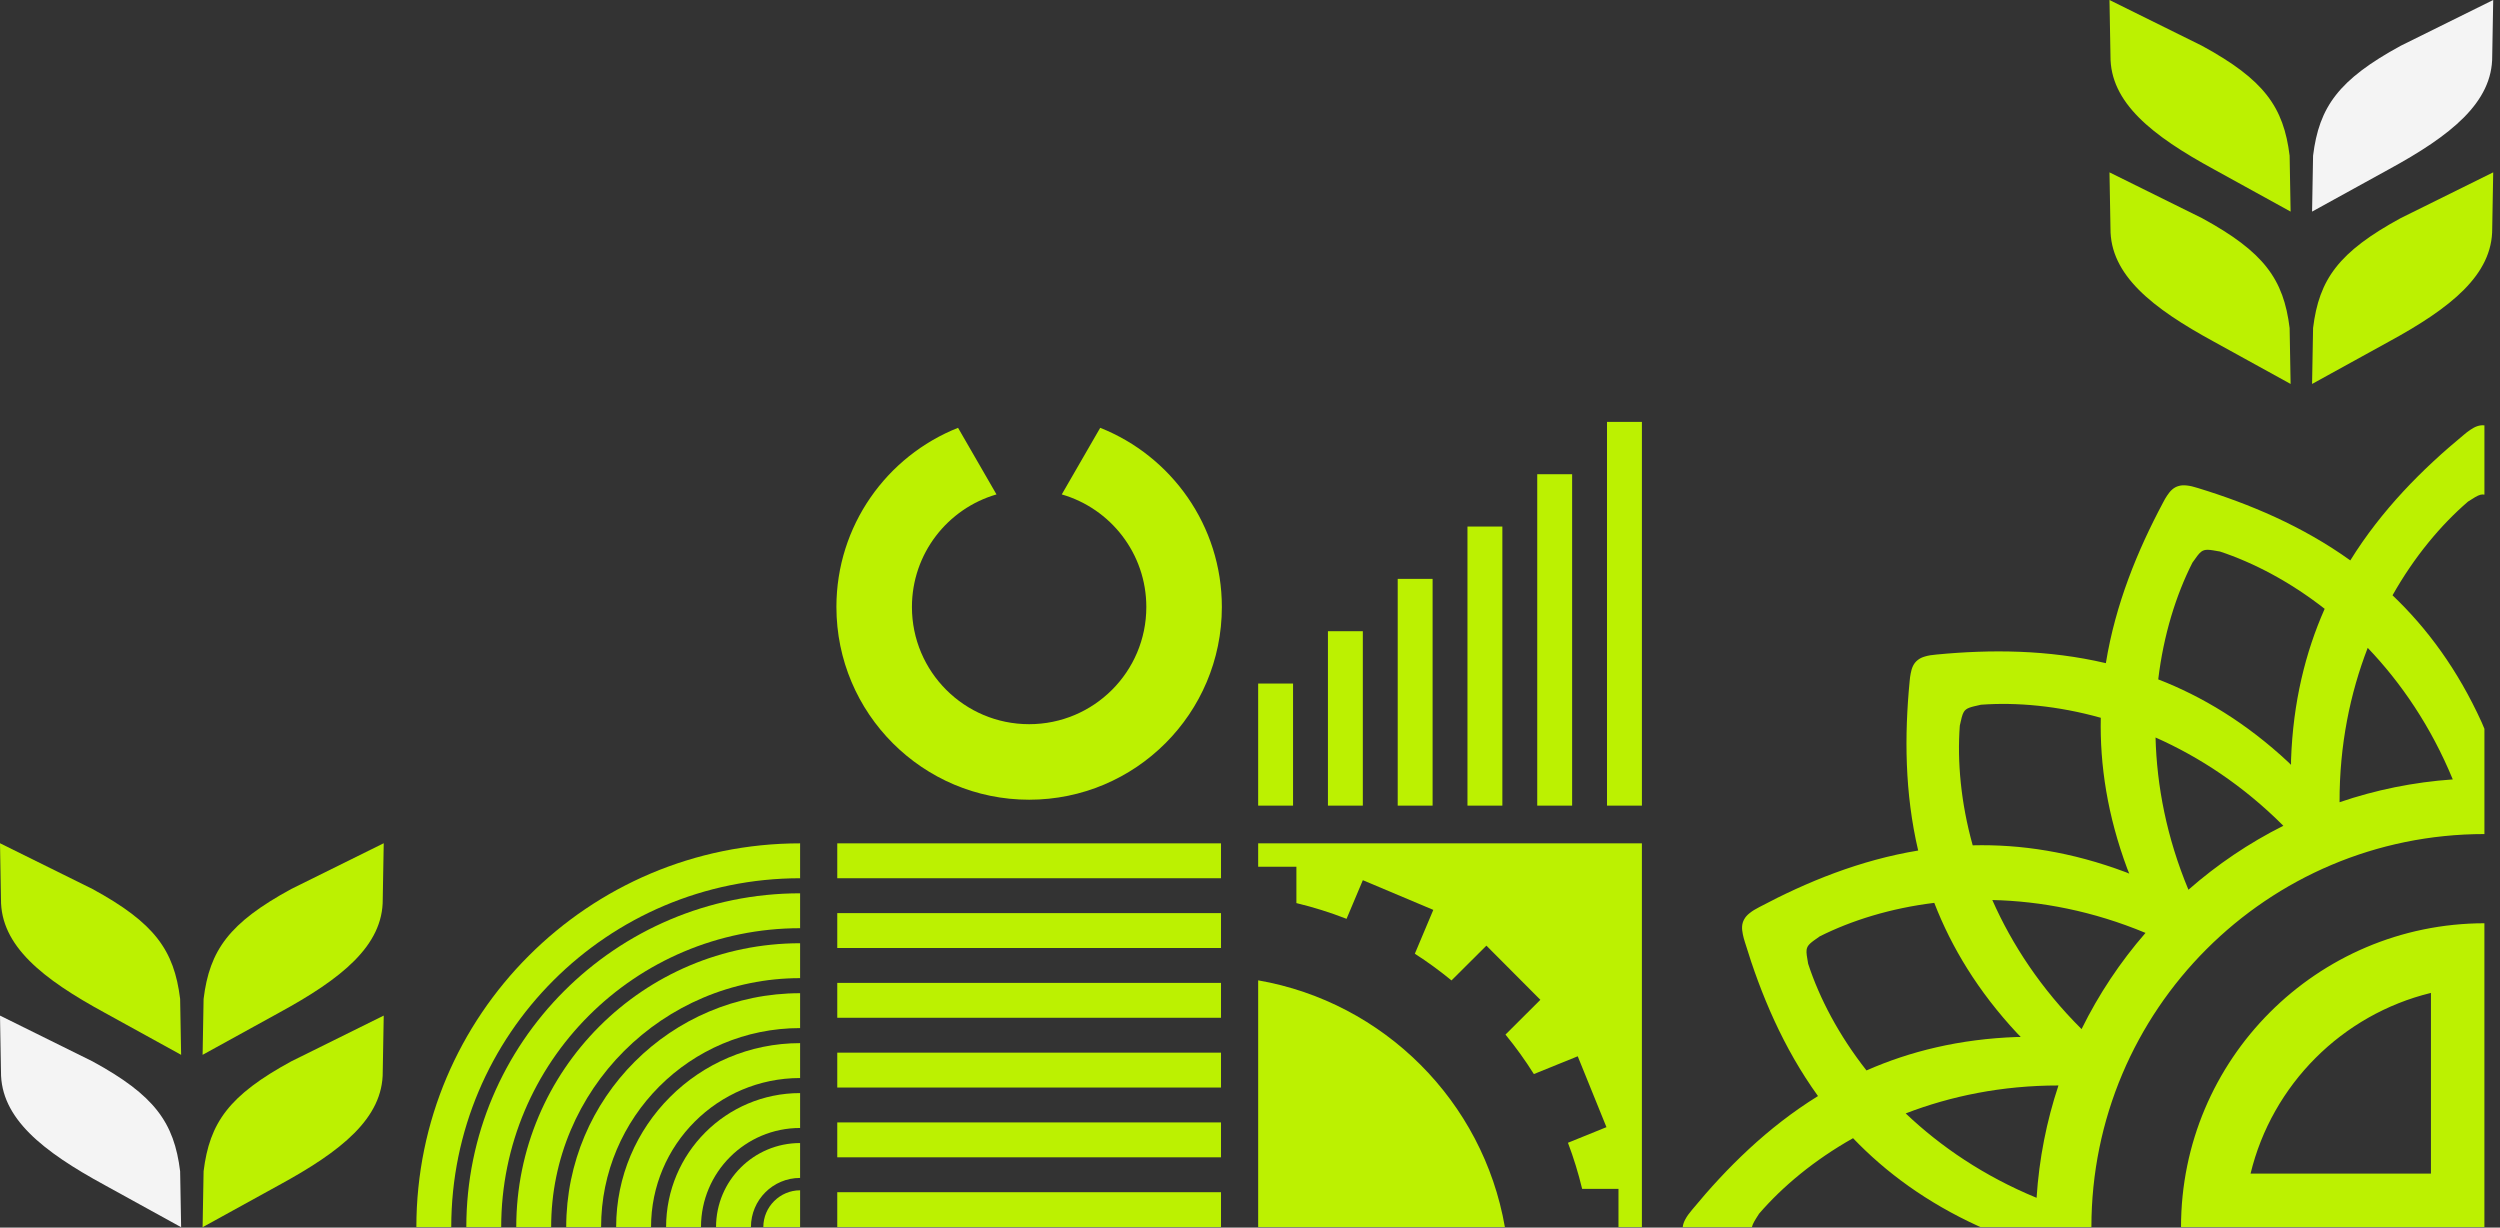 <?xml version="1.0" encoding="UTF-8"?> <svg xmlns="http://www.w3.org/2000/svg" width="279" height="137" viewBox="0 0 279 137" fill="none"><rect x="0" y="0" width="279" height="137" fill="#333333" stroke="none"/><path fill-rule="evenodd" clip-rule="evenodd" d="M89.291 136.356V135.825V132.838C88.167 132.838 87.144 133.297 86.397 134.04L86.389 134.048C85.646 134.793 85.187 135.816 85.187 136.942H88.383H88.705H89.29V136.358L89.291 136.356Z" fill="#BCF101"></path><path fill-rule="evenodd" clip-rule="evenodd" d="M83.805 136.942C83.805 135.427 84.419 134.055 85.411 133.063C86.402 132.072 87.775 131.457 89.29 131.457V127.563C86.701 127.563 84.355 128.613 82.658 130.31C80.96 132.007 79.911 134.352 79.911 136.942H83.805Z" fill="#BCF101"></path><path fill-rule="evenodd" clip-rule="evenodd" d="M78.231 136.942C78.231 133.888 79.469 131.123 81.471 129.122C83.472 127.12 86.237 125.882 89.291 125.882V121.989C85.163 121.989 81.424 123.662 78.718 126.369C76.012 129.074 74.337 132.813 74.337 136.942H78.231Z" fill="#BCF101"></path><path fill-rule="evenodd" clip-rule="evenodd" d="M72.657 136.942C72.657 132.349 74.519 128.19 77.529 125.18C80.538 122.171 84.698 120.308 89.291 120.308V116.414C83.624 116.414 78.491 118.712 74.776 122.427C71.061 126.142 68.763 131.274 68.763 136.942H72.657Z" fill="#BCF101"></path><path fill-rule="evenodd" clip-rule="evenodd" d="M67.083 136.942C67.083 130.81 69.569 125.258 73.587 121.238C77.606 117.219 83.159 114.735 89.291 114.735V110.841C82.083 110.841 75.559 113.762 70.834 118.485C66.111 123.209 63.19 129.735 63.19 136.942H67.083Z" fill="#BCF101"></path><path fill-rule="evenodd" clip-rule="evenodd" d="M61.509 136.942C61.509 129.271 64.619 122.324 69.646 117.297C74.673 112.27 81.618 109.16 89.291 109.16V105.266C80.545 105.266 72.626 108.813 66.893 114.544C61.16 120.277 57.615 128.196 57.615 136.942H61.509Z" fill="#BCF101"></path><path fill-rule="evenodd" clip-rule="evenodd" d="M55.934 136.942C55.934 127.732 59.669 119.392 65.704 113.357C71.74 107.321 80.079 103.587 89.291 103.587V99.693C79.005 99.693 69.694 103.863 62.953 110.604C56.212 117.345 52.042 126.656 52.042 136.942H55.936H55.934Z" fill="#BCF101"></path><path fill-rule="evenodd" clip-rule="evenodd" d="M50.36 136.942C50.36 126.191 54.717 116.459 61.763 109.415C68.808 102.37 78.54 98.012 89.291 98.012V94.118C77.466 94.118 66.76 98.912 59.011 106.662C51.26 114.411 46.467 125.117 46.467 136.942H50.361H50.36Z" fill="#BCF101"></path><path fill-rule="evenodd" clip-rule="evenodd" d="M278.242 0L267.926 5.105C260.984 8.887 258.81 11.928 258.139 17.373L258.028 23.615L266.556 18.918C273.498 15.137 278.176 11.444 278.132 6.244L278.242 0.001V0Z" fill="#F4F4F4"></path><path fill-rule="evenodd" clip-rule="evenodd" d="M278.242 19.234L267.926 24.339C260.984 28.119 258.81 31.162 258.139 36.606L258.028 42.849L266.556 38.151C273.498 34.371 278.176 30.678 278.132 25.478L278.242 19.235V19.234Z" fill="#BCF101"></path><path fill-rule="evenodd" clip-rule="evenodd" d="M235.418 0L245.734 5.105C252.676 8.887 254.851 11.928 255.522 17.373L255.632 23.615L247.105 18.918C240.162 15.137 235.484 11.444 235.529 6.244L235.418 0.001V0Z" fill="#BCF101"></path><path fill-rule="evenodd" clip-rule="evenodd" d="M235.418 19.234L245.734 24.339C252.676 28.119 254.851 31.162 255.522 36.606L255.632 42.849L247.105 38.151C240.162 34.371 235.484 30.678 235.529 25.478L235.418 19.235V19.234Z" fill="#BCF101"></path><path fill-rule="evenodd" clip-rule="evenodd" d="M136.264 136.941V133.048H93.439V136.941H136.264Z" fill="#BCF101"></path><path fill-rule="evenodd" clip-rule="evenodd" d="M136.264 129.156V125.262H93.439V129.156H136.264Z" fill="#BCF101"></path><path fill-rule="evenodd" clip-rule="evenodd" d="M136.264 121.37V117.476H93.439V121.37H136.264Z" fill="#BCF101"></path><path fill-rule="evenodd" clip-rule="evenodd" d="M136.264 113.583V109.69H93.439V113.583H136.264Z" fill="#BCF101"></path><path fill-rule="evenodd" clip-rule="evenodd" d="M136.264 105.797V101.903H93.439V105.797H136.264Z" fill="#BCF101"></path><path fill-rule="evenodd" clip-rule="evenodd" d="M136.264 98.011V94.117H93.439V98.011H136.264Z" fill="#BCF101"></path><path d="M273.729 86.982C269.337 87.288 265.102 88.16 261.095 89.527C261.075 83.153 262.282 77.356 264.237 72.3C267.976 76.215 271.306 81.097 273.729 86.981V86.982ZM243.402 136.941H277.259V103.035C258.555 103.062 243.402 118.23 243.402 136.941ZM251.162 130.975C253.566 121.048 261.371 113.228 271.294 110.808V130.975H251.162ZM195.518 136.941C195.586 136.583 195.847 136.18 196.296 135.478L196.287 135.479C198.915 132.426 202.472 129.459 206.8 127.022C210.441 130.825 215.014 134.2 220.824 136.854L221.03 136.941H227.179H230.667H233.401C233.401 112.717 253.037 93.081 277.262 93.081V90.327V86.859V81.339L276.969 80.64C274.29 74.742 270.868 70.112 267.006 66.436C269.437 62.129 272.395 58.59 275.436 55.973C276.083 55.558 276.476 55.305 276.815 55.215C276.969 55.177 277.112 55.171 277.262 55.2V47.472C276.702 47.41 276.211 47.611 275.677 47.976C275.455 48.123 275.218 48.303 274.964 48.522C270.298 52.371 265.784 56.917 262.294 62.541C256.943 58.704 251.063 56.238 245.307 54.471C244.823 54.312 244.408 54.218 244.05 54.18H244.049L244.04 54.179C243.71 54.142 243.409 54.154 243.124 54.242H243.121H243.12C242.578 54.397 242.201 54.771 241.846 55.312C241.697 55.533 241.546 55.789 241.396 56.089C238.532 61.463 236.081 67.428 235.013 74.009C228.557 72.491 222.138 72.467 216.106 73.047C215.597 73.086 215.178 73.158 214.833 73.262H214.832L214.823 73.265C214.505 73.356 214.231 73.484 214.001 73.675L214 73.677L213.998 73.678C213.557 74.029 213.352 74.519 213.233 75.156C213.18 75.417 213.141 75.712 213.114 76.046C212.535 82.068 212.558 88.474 214.068 94.919C207.571 95.99 201.671 98.404 196.351 101.225C195.895 101.454 195.535 101.68 195.258 101.908H195.257L195.249 101.914C194.99 102.119 194.785 102.342 194.647 102.606L194.645 102.607L194.644 102.609C194.369 103.101 194.368 103.633 194.5 104.267C194.551 104.528 194.627 104.816 194.73 105.135C196.505 110.959 198.989 116.911 202.888 122.32C197.249 125.811 192.693 130.334 188.838 135.009C188.505 135.397 188.259 135.743 188.091 136.061H188.089L188.085 136.07C187.925 136.359 187.821 136.644 187.794 136.941V136.944V136.945V136.947H195.522L195.518 136.941ZM212.674 124.258C217.683 122.329 223.419 121.134 229.723 121.139C228.4 125.119 227.564 129.322 227.283 133.676C221.436 131.269 216.577 127.966 212.675 124.257L212.674 124.258ZM225.522 115.725L225.107 115.728C218.687 115.952 213.142 117.328 208.3 119.461C205.211 115.531 203.05 111.405 201.789 107.555C201.654 106.799 201.571 106.338 201.617 105.991C201.695 105.46 202.082 105.196 203.053 104.521L203.044 104.518C206.61 102.723 210.986 101.356 215.865 100.759C217.78 105.706 220.732 110.614 225.125 115.325L225.52 115.725H225.522ZM222.342 100.442C227.754 100.565 233.565 101.665 239.439 104.112C236.623 107.351 234.219 110.957 232.303 114.847C227.78 110.353 224.535 105.4 222.342 100.442ZM237.626 97.495L237.241 97.338C231.175 95.061 225.483 94.208 220.153 94.338C218.827 89.574 218.416 84.981 218.714 80.978C218.879 80.228 218.978 79.77 219.152 79.468C219.427 79.007 219.886 78.911 221.042 78.656L221.034 78.65C225.052 78.35 229.665 78.765 234.447 80.104C234.336 85.369 235.181 90.988 237.412 96.973L237.624 97.493L237.626 97.495ZM240.558 82.304C245.466 84.483 250.366 87.694 254.821 92.156C250.982 94.083 247.425 96.49 244.229 99.296C241.795 93.459 240.696 87.686 240.558 82.304ZM255.678 85.355L255.383 85.063C250.685 80.681 245.792 77.735 240.859 75.818C241.452 70.856 242.844 66.409 244.672 62.796C245.114 62.166 245.379 61.782 245.658 61.569C246.087 61.248 246.55 61.336 247.713 61.545L247.709 61.537C251.5 62.79 255.559 64.916 259.432 67.944C257.287 72.795 255.905 78.353 255.681 84.792L255.678 85.354V85.355Z" fill="#BCF101"></path><path fill-rule="evenodd" clip-rule="evenodd" d="M42.824 94.105L32.508 99.21C25.566 102.992 23.392 106.033 22.721 111.478L22.61 117.72L31.138 113.023C38.08 109.242 42.758 105.55 42.714 100.349L42.824 94.106V94.105Z" fill="#BCF101"></path><path fill-rule="evenodd" clip-rule="evenodd" d="M42.824 113.34L32.508 118.445C25.566 122.226 23.392 125.268 22.721 130.713L22.61 136.956L31.138 132.258C38.08 128.477 42.758 124.785 42.714 119.585L42.824 113.342V113.34Z" fill="#BCF101"></path><path fill-rule="evenodd" clip-rule="evenodd" d="M0 94.105L10.316 99.21C17.258 102.992 19.432 106.033 20.103 111.478L20.214 117.72L11.686 113.023C4.744 109.242 0.066 105.55 0.11 100.349L0 94.106V94.105Z" fill="#BCF101"></path><path fill-rule="evenodd" clip-rule="evenodd" d="M0 113.34L10.316 118.445C17.258 122.226 19.432 125.268 20.103 130.713L20.214 136.956L11.686 132.258C4.744 128.477 0.066 124.785 0.11 119.585L0 113.342V113.34Z" fill="#F4F4F4"></path><path fill-rule="evenodd" clip-rule="evenodd" d="M140.411 94.117H183.235V136.941H180.622V132.674H176.566C176.144 130.916 175.613 129.199 174.983 127.532L179.28 125.79L176.075 117.881L171.179 119.866C170.216 118.329 169.155 116.858 168.011 115.46L171.905 111.579L165.882 105.535L161.986 109.417C160.684 108.346 159.32 107.35 157.896 106.434L159.957 101.542L152.093 98.229L150.275 102.542C148.466 101.835 146.596 101.247 144.678 100.786V96.73H140.411V94.117ZM167.946 136.941H140.411V109.406C154.44 111.844 165.506 122.912 167.946 136.941Z" fill="#BCF101"></path><path fill-rule="evenodd" clip-rule="evenodd" d="M183.237 47.083H179.343V89.908H183.237V47.083Z" fill="#BCF101"></path><path fill-rule="evenodd" clip-rule="evenodd" d="M175.45 52.923H171.556V89.908H175.45V52.923Z" fill="#BCF101"></path><path fill-rule="evenodd" clip-rule="evenodd" d="M167.664 58.763H163.77V89.908H167.664V58.763Z" fill="#BCF101"></path><path fill-rule="evenodd" clip-rule="evenodd" d="M159.878 64.603H155.984V89.908H159.878V64.603Z" fill="#BCF101"></path><path fill-rule="evenodd" clip-rule="evenodd" d="M152.091 70.443H148.197V89.908H152.091V70.443Z" fill="#BCF101"></path><path fill-rule="evenodd" clip-rule="evenodd" d="M144.305 76.284H140.411V89.908H144.305V76.284Z" fill="#BCF101"></path><path fill-rule="evenodd" clip-rule="evenodd" d="M93.344 67.741C93.344 79.618 102.974 89.248 114.852 89.248C126.729 89.248 136.359 79.618 136.359 67.741C136.359 58.665 130.735 50.901 122.783 47.744L118.493 55.177C123.945 56.753 127.93 61.782 127.93 67.741C127.93 74.964 122.075 80.819 114.851 80.819C107.628 80.819 101.772 74.964 101.772 67.741C101.772 61.782 105.758 56.753 111.209 55.177L106.918 47.744C98.967 50.901 93.343 58.663 93.343 67.741H93.344Z" fill="#BCF101"></path></svg> 